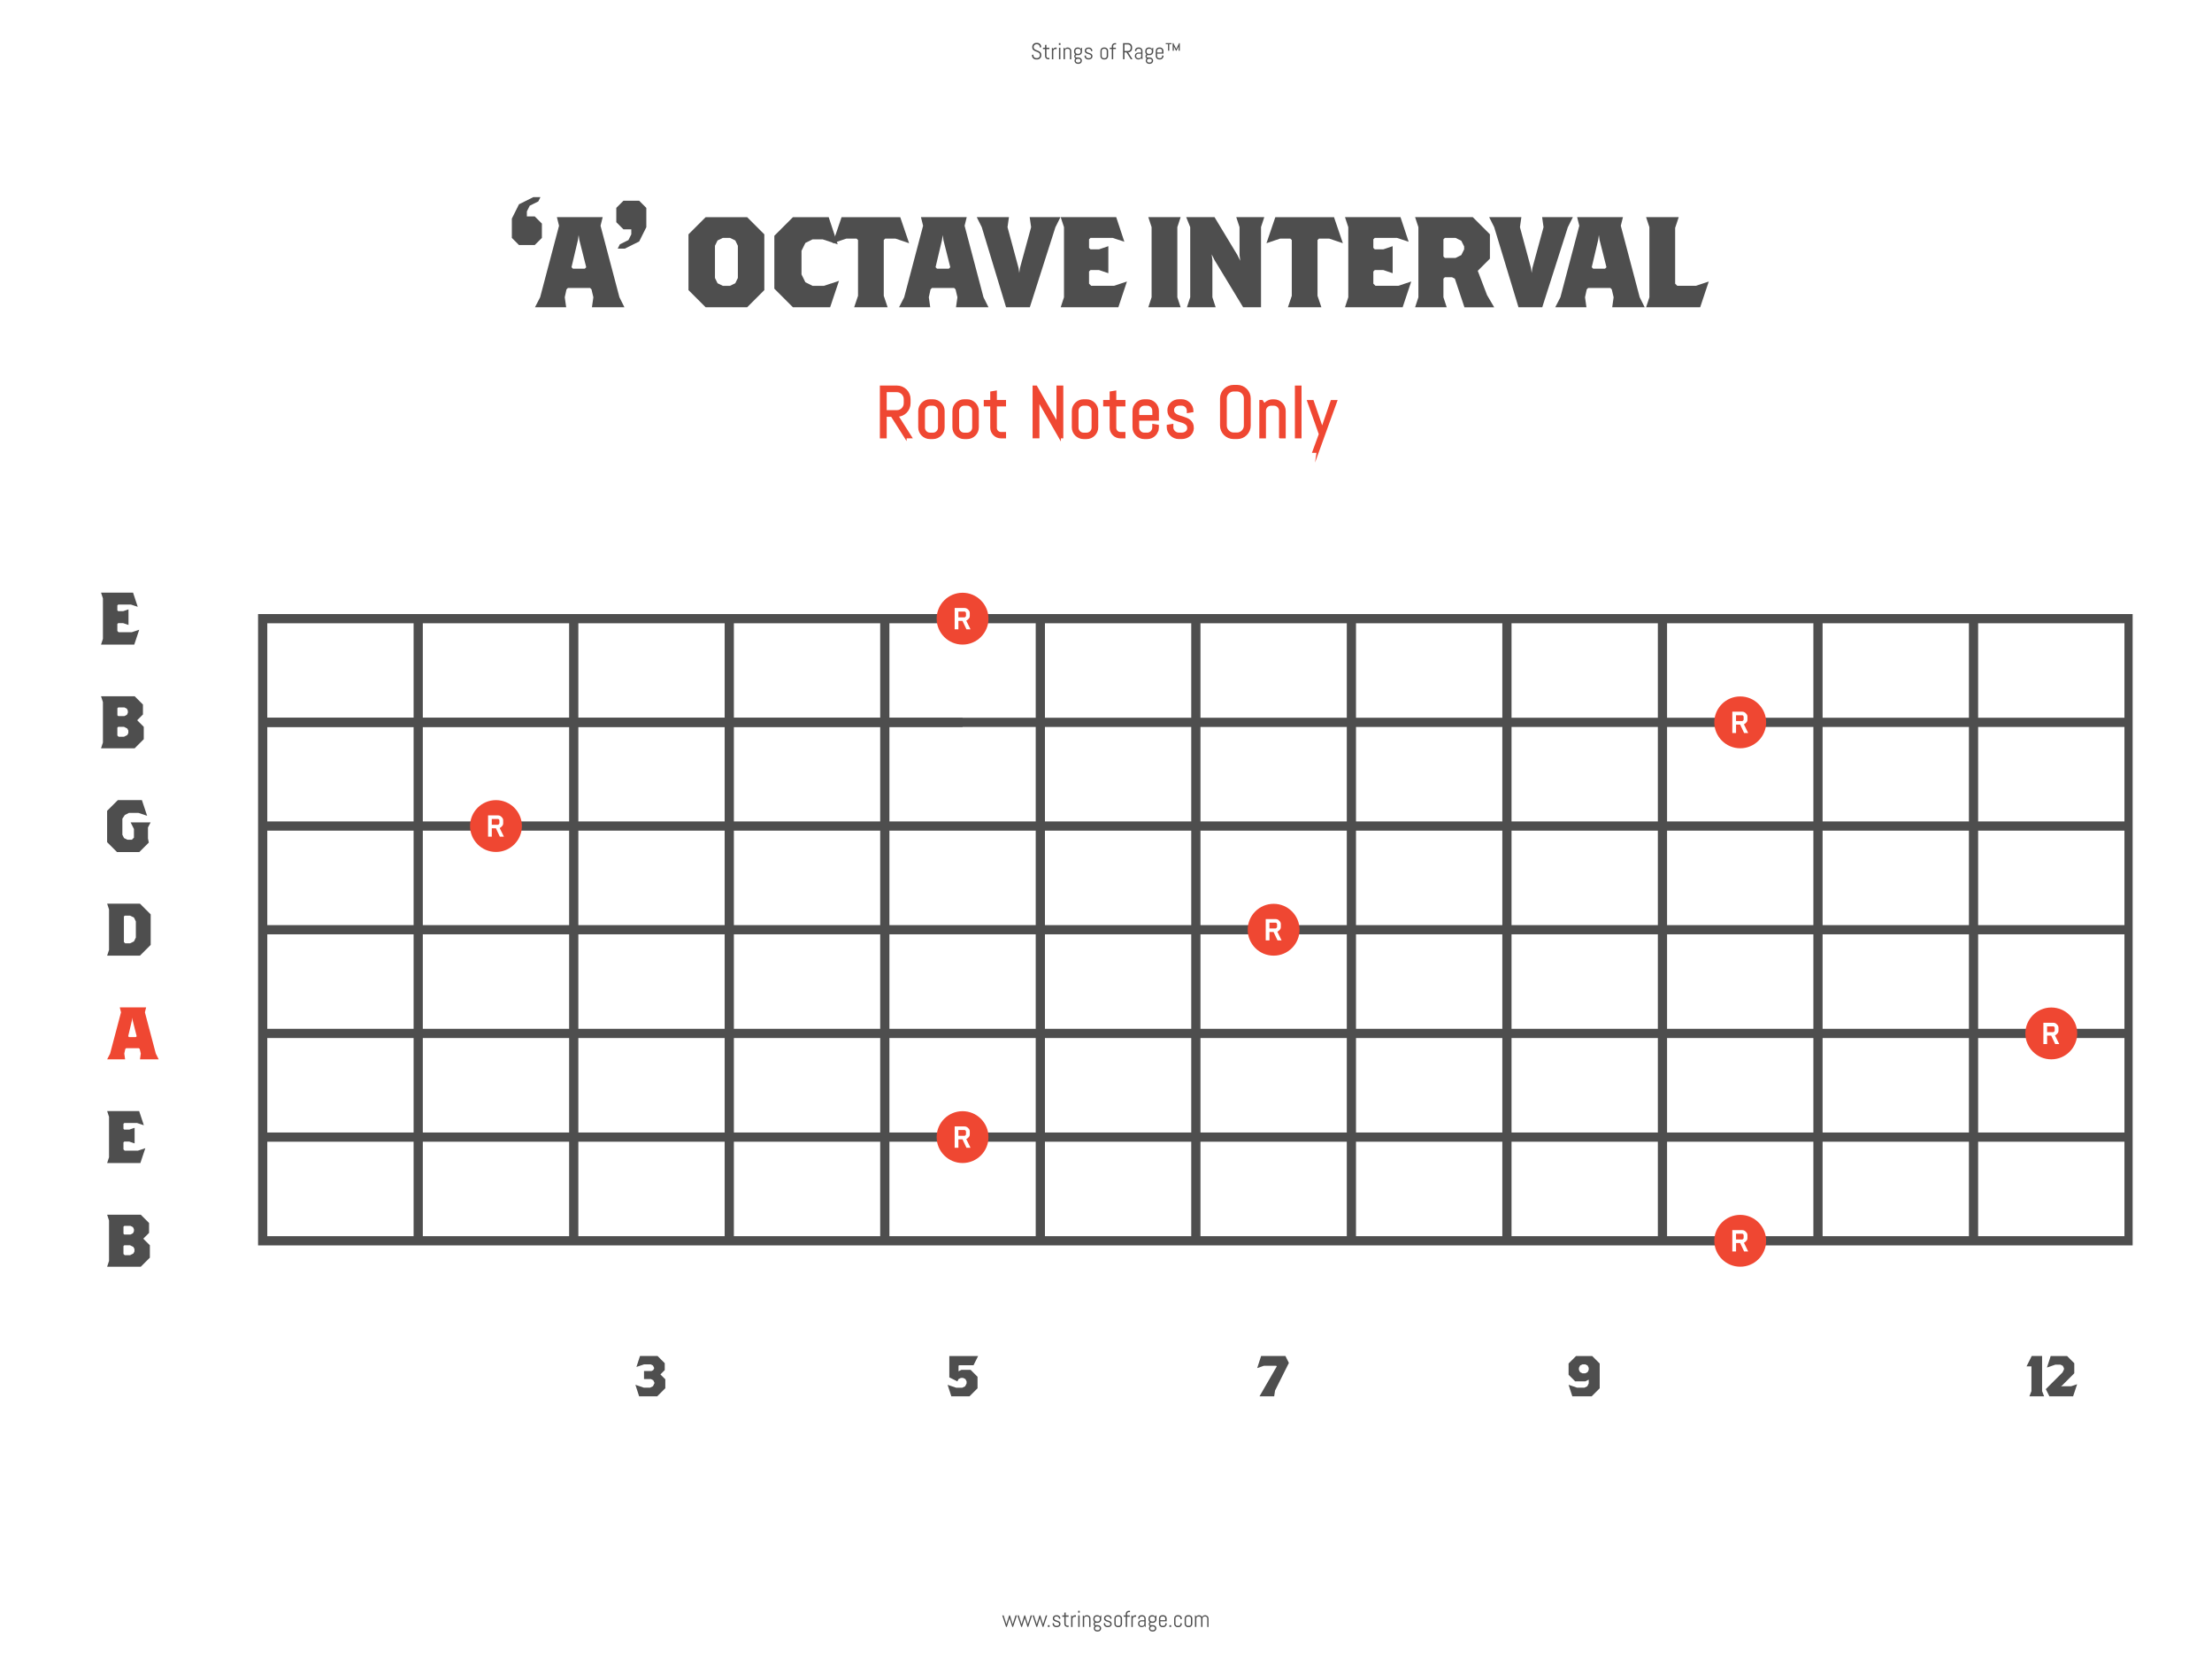 <?xml version="1.0" encoding="UTF-8"?> <svg xmlns="http://www.w3.org/2000/svg" viewBox="0 0 960 720"><rect x="0" y="0" width="960" height="720" fill="#333333" stroke="none"/><defs><style>.h,.i{fill:#ef4732;}.h,.j,.k{stroke-width:0px;}.i{stroke:#ef4732;}.i,.l{stroke-miterlimit:10;}.j{fill:#4e4e4e;}.l{fill:none;stroke:#4e4e4e;stroke-width:4px;}.k{fill:#fff;}</style></defs><g id="a"><rect class="k" width="952.4" height="720"></rect></g><g id="b"><path class="j" d="M451.91,24.09c0,.24-.05.46-.14.67s-.22.39-.39.55-.35.28-.56.37c-.21.09-.44.13-.68.13h-.5c-.24,0-.46-.04-.68-.13-.21-.09-.4-.21-.56-.37s-.29-.34-.39-.55-.14-.43-.14-.67v-.28l.63-.1v.38c0,.16.03.3.1.44.06.13.15.25.26.36.11.1.23.18.37.24s.29.09.45.09h.44c.16,0,.3-.03.45-.09.14-.06.26-.14.37-.24.11-.1.19-.22.26-.36.06-.14.1-.28.1-.44v-.21c0-.24-.05-.44-.14-.6-.09-.16-.22-.29-.38-.41-.16-.11-.33-.21-.53-.29s-.4-.16-.61-.23c-.21-.08-.41-.16-.61-.26s-.37-.21-.53-.35c-.16-.14-.28-.31-.38-.52-.09-.21-.14-.46-.14-.76v-.13c0-.24.04-.46.13-.67s.21-.39.37-.55.34-.28.55-.37c.21-.09.43-.13.67-.13h.45c.24,0,.46.04.67.13.21.09.39.21.55.37s.28.34.37.55.13.43.13.67v.18l-.63.1v-.28c0-.16-.03-.3-.09-.44-.06-.13-.14-.25-.24-.35-.1-.1-.22-.18-.35-.24s-.28-.09-.44-.09h-.39c-.16,0-.3.03-.44.09s-.25.14-.36.24-.18.22-.24.35c-.06.14-.09.28-.09.44v.13c0,.22.05.41.14.57.09.15.22.28.38.39.16.11.33.2.53.28.2.08.4.16.61.24.21.08.41.17.61.27.2.1.37.22.53.37.16.15.28.32.38.53.09.21.14.46.14.76v.21Z"></path><path class="j" d="M454.88,25.71c-.18,0-.35-.03-.52-.1s-.3-.16-.42-.28-.21-.26-.28-.42-.11-.33-.11-.51v-3.11h-.9v-.57h.9v-1.2l.6-.1v1.3h1.27v.57h-1.27v3.14c0,.1.02.19.06.28.04.09.09.16.15.23.07.07.14.12.23.15.09.04.18.06.28.06h.55v.57h-.55Z"></path><path class="j" d="M458,21.28c-.12,0-.23.02-.34.07s-.2.11-.28.19-.14.17-.19.28c-.04.11-.07.22-.07.34v3.56h-.6v-5h.2l.33.51c.14-.19.31-.33.51-.44.21-.11.43-.16.68-.16h.35v.67h-.6Z"></path><path class="j" d="M459.55,19.51v-.8h.7v.8h-.7ZM459.6,25.71v-5h.6v5h-.6Z"></path><path class="j" d="M464.34,25.71v-3.66c0-.12-.02-.23-.07-.34-.05-.11-.11-.2-.19-.28s-.17-.14-.28-.19-.22-.07-.34-.07h-.4c-.12,0-.23.02-.34.07s-.2.11-.28.19-.14.17-.19.28c-.05.11-.07.22-.07.34v3.66h-.6v-5h.2l.33.51c.14-.19.31-.33.52-.44.21-.11.43-.16.68-.16h.15c.2,0,.39.04.57.12.18.08.34.18.47.31.13.13.24.29.32.47s.11.37.11.57v3.63h-.6Z"></path><path class="j" d="M469.42,26.9c-.08.17-.18.31-.32.43-.13.12-.29.21-.47.28-.18.07-.37.1-.57.1h-.25c-.2,0-.39-.03-.57-.1-.18-.07-.34-.16-.47-.28-.13-.12-.24-.27-.32-.43s-.11-.35-.11-.56v-.02c0-.2.04-.37.11-.54.07-.16.17-.3.29-.42-.16-.09-.28-.22-.37-.38-.09-.16-.14-.34-.14-.54,0-.18.04-.34.11-.49.07-.15.18-.27.31-.37-.16-.14-.28-.3-.37-.49-.09-.19-.14-.4-.14-.63v-.38c0-.2.04-.39.12-.57s.18-.33.31-.47c.13-.13.29-.24.47-.31.18-.08.37-.12.57-.12h.25c.24,0,.47.05.68.16.21.11.38.26.51.44l.33-.51h.2v1.75c0,.2-.04.39-.11.57s-.18.33-.32.47c-.13.13-.29.24-.47.32-.18.08-.37.11-.57.11h-.87c-.07,0-.13.01-.2.04-.06.03-.12.06-.16.11s-.08.1-.11.16c-.03.06-.04.13-.04.2s.01.13.04.2c.03.06.06.12.11.16.05.05.1.08.16.11.06.03.13.04.2.04h.82c.2,0,.39.03.57.1.18.07.34.16.47.28.13.12.24.27.32.43s.11.35.11.56v.02c0,.2-.04.39-.11.56ZM468.99,22.05c0-.12-.02-.23-.07-.34-.04-.11-.11-.2-.19-.28s-.17-.14-.28-.19-.22-.07-.34-.07h-.5c-.12,0-.23.02-.34.07s-.2.11-.28.19-.14.17-.19.28c-.05.11-.07.22-.07.34v.44c0,.12.02.23.07.34.04.11.11.2.19.28s.17.14.28.19.22.07.34.07h.5c.12,0,.23-.02.34-.07s.2-.11.28-.19.14-.17.19-.28c.05-.11.07-.22.07-.34v-.44ZM468.96,26.29c0-.12-.02-.23-.07-.33-.05-.1-.11-.18-.19-.24s-.17-.12-.28-.15-.22-.05-.34-.05h-.31c-.12,0-.23.02-.34.05s-.2.09-.28.15-.14.15-.19.24c-.04.1-.07.21-.07.33v.08c0,.12.02.23.07.32.05.09.11.17.19.24.08.07.17.12.28.15s.22.05.34.05h.31c.12,0,.23-.02.34-.05s.2-.09.28-.15c.08-.07.14-.15.19-.24.04-.09.07-.2.07-.32v-.08Z"></path><path class="j" d="M474.12,24.44c0,.2-.04.39-.12.55-.08.17-.19.31-.33.43-.14.12-.3.21-.49.28-.18.07-.38.1-.58.1h-.4c-.2,0-.39-.04-.58-.12-.18-.08-.34-.18-.48-.31s-.25-.29-.33-.47-.12-.37-.12-.57v-.2l.6-.1v.33c0,.12.03.23.08.34.05.11.12.2.2.28.08.08.18.14.29.19.11.05.23.07.35.07h.4c.12,0,.24-.02.35-.05.11-.04.21-.09.3-.15.09-.07.16-.15.21-.24s.08-.2.08-.32c0-.18-.04-.33-.12-.44s-.18-.21-.31-.29c-.13-.08-.27-.14-.44-.19-.17-.05-.33-.1-.5-.15-.17-.05-.34-.11-.51-.17s-.31-.15-.44-.26c-.13-.11-.23-.24-.31-.4s-.12-.36-.12-.6c0-.2.04-.39.12-.55.08-.17.18-.31.32-.43.13-.12.29-.21.47-.28.18-.07.37-.1.57-.1h.35c.2,0,.39.04.57.12.18.08.34.18.47.31.13.13.24.29.32.47s.11.37.11.57v.02l-.6.1v-.15c0-.12-.02-.23-.07-.34-.05-.11-.11-.2-.19-.28s-.17-.14-.28-.19-.22-.07-.34-.07h-.35c-.12,0-.23.02-.34.05s-.2.09-.28.15c-.08.07-.14.15-.19.24-.05.09-.07.2-.07.32,0,.17.04.31.12.42.08.11.18.2.31.28s.27.14.44.19c.17.05.33.1.5.16.17.05.34.11.5.18s.31.16.44.26.23.24.31.4c.08.16.12.36.12.6Z"></path><path class="j" d="M480.8,24.91c-.08.18-.18.33-.31.47-.13.13-.29.24-.47.31-.18.08-.37.12-.57.12h-.4c-.2,0-.39-.04-.57-.12-.18-.08-.34-.18-.47-.31-.13-.13-.24-.29-.32-.47s-.11-.37-.11-.57v-2.26c0-.2.04-.39.11-.57s.18-.33.32-.47c.13-.13.29-.24.47-.31.18-.08.37-.12.57-.12h.4c.2,0,.39.04.57.12.18.08.33.18.47.31.13.13.24.29.31.47s.12.37.12.57v2.26c0,.2-.04.39-.12.57ZM480.31,22.05c0-.12-.02-.23-.07-.34-.04-.11-.11-.2-.19-.28s-.17-.14-.28-.19-.22-.07-.34-.07h-.4c-.12,0-.23.02-.34.07s-.2.11-.28.19-.14.17-.19.28c-.04.11-.07.22-.07.34v2.32c0,.12.02.23.07.34.05.11.11.2.19.28s.17.14.28.19.22.07.34.07h.4c.12,0,.23-.02.34-.07s.2-.11.28-.19.14-.17.19-.28c.05-.11.07-.22.07-.34v-2.32Z"></path><path class="j" d="M483.84,19.28c-.1,0-.2.02-.28.06-.09.04-.16.09-.23.15-.07.07-.12.14-.15.23s-.06.18-.06.28v.71h1.17v.57h-1.17v4.43h-.6v-4.43h-.9v-.57h.9v-.68c0-.18.03-.35.1-.51.07-.16.16-.3.28-.42.12-.12.26-.21.42-.28.16-.07.33-.1.51-.1h.55v.57h-.55Z"></path><path class="j" d="M490.78,25.71l-1.9-2.99h-.86v2.99h-.63v-7h2.22c.24,0,.46.04.67.13.21.09.39.21.55.37s.28.34.37.55c.09.21.13.43.13.67v.57c0,.24-.04.46-.13.67-.09.21-.21.39-.37.55s-.34.28-.55.37c-.21.09-.43.13-.67.13l1.9,2.99h-.73ZM490.7,20.43c0-.16-.03-.3-.09-.44-.06-.14-.14-.25-.24-.36-.1-.1-.22-.18-.35-.24s-.28-.09-.44-.09h-1.56v2.81h1.56c.16,0,.3-.03.44-.09s.25-.14.35-.24c.1-.1.18-.22.24-.36.06-.13.09-.28.09-.44v-.57Z"></path><path class="j" d="M495.65,25.71l-.33-.5c-.14.18-.31.32-.51.43-.21.11-.43.16-.67.16h-.15c-.2,0-.39-.04-.57-.12-.18-.08-.34-.18-.47-.31-.13-.13-.24-.29-.32-.47s-.11-.37-.11-.57v-.05c0-.2.04-.39.11-.57s.18-.33.32-.47c.13-.13.29-.24.47-.31.18-.08.37-.12.57-.12h1.27v-.77c0-.12-.02-.23-.07-.34-.04-.11-.11-.2-.19-.28s-.17-.14-.28-.19-.22-.07-.34-.07h-.35c-.12,0-.23.02-.34.07s-.2.11-.28.19-.14.17-.19.28c-.04.11-.07.22-.07.34v.18l-.6-.1v-.05c0-.2.04-.39.11-.57s.18-.33.32-.47c.13-.13.29-.24.47-.31.18-.08.37-.12.57-.12h.35c.2,0,.39.04.57.12.18.08.33.18.47.31.13.13.24.29.31.47s.12.37.12.57v3.63h-.2ZM495.25,23.29h-1.27c-.12,0-.23.02-.34.07s-.2.11-.28.19c-.08.08-.14.17-.19.28-.04.11-.07.22-.07.34v.21c0,.12.02.23.07.34.05.11.11.2.19.28s.17.14.28.19.22.07.34.07h.4c.12,0,.23-.02.34-.07s.2-.11.28-.19.14-.17.19-.28c.05-.11.07-.22.07-.34v-1.08Z"></path><path class="j" d="M500.32,26.9c-.08.17-.18.31-.31.43-.13.12-.29.21-.47.28-.18.07-.37.1-.57.1h-.25c-.2,0-.39-.03-.57-.1-.18-.07-.33-.16-.47-.28-.13-.12-.24-.27-.31-.43s-.12-.35-.12-.56v-.02c0-.2.04-.37.11-.54.07-.16.17-.3.29-.42-.16-.09-.28-.22-.37-.38-.09-.16-.14-.34-.14-.54,0-.18.04-.34.11-.49.08-.15.18-.27.31-.37-.16-.14-.28-.3-.37-.49-.09-.19-.14-.4-.14-.63v-.38c0-.2.04-.39.11-.57s.18-.33.32-.47c.13-.13.29-.24.47-.31.18-.08.37-.12.57-.12h.25c.24,0,.47.05.68.16.21.11.38.26.52.44l.33-.51h.2v1.75c0,.2-.04.39-.12.57s-.18.33-.31.47c-.13.13-.29.24-.47.32-.18.08-.37.11-.57.11h-.87c-.07,0-.13.01-.2.04-.06.03-.12.06-.16.11s-.08.1-.11.16c-.03.06-.04.13-.04.2s.01.13.04.2c.03.06.06.12.11.16.05.05.1.08.16.11.06.03.13.04.2.04h.82c.2,0,.39.03.57.1.18.07.33.16.47.28.13.12.24.27.31.43s.12.35.12.56v.02c0,.2-.04.39-.12.56ZM499.89,22.05c0-.12-.02-.23-.07-.34-.05-.11-.11-.2-.19-.28s-.17-.14-.28-.19-.22-.07-.34-.07h-.5c-.12,0-.23.02-.34.07s-.2.11-.28.19-.14.17-.19.28c-.04.11-.07.22-.07.34v.44c0,.12.02.23.07.34.05.11.11.2.19.28s.17.14.28.19.22.07.34.07h.5c.12,0,.23-.02.34-.07s.2-.11.28-.19.14-.17.19-.28c.04-.11.07-.22.07-.34v-.44ZM499.87,26.29c0-.12-.02-.23-.07-.33-.04-.1-.11-.18-.19-.24s-.17-.12-.28-.15-.22-.05-.34-.05h-.31c-.12,0-.23.02-.34.05s-.2.09-.28.15-.14.15-.19.24c-.05.1-.07.21-.07.33v.08c0,.12.02.23.07.32.04.09.11.17.19.24.08.07.17.12.28.15s.22.05.34.05h.31c.12,0,.23-.02.34-.05s.2-.09.28-.15c.08-.07.14-.15.19-.24.05-.09.07-.2.07-.32v-.08Z"></path><path class="j" d="M504.81,24.91c-.08.18-.18.33-.31.47-.13.13-.29.24-.47.31-.18.08-.37.12-.57.12h-.4c-.2,0-.39-.04-.57-.12-.18-.08-.34-.18-.47-.31-.13-.13-.24-.29-.32-.47s-.11-.37-.11-.57v-2.26c0-.2.04-.39.11-.57s.18-.33.32-.47c.13-.13.29-.24.47-.31.18-.08.37-.12.57-.12h.4c.2,0,.39.04.57.12.18.08.33.18.47.31.13.13.24.29.31.47s.12.37.12.57v1.18h-2.74v1.11c0,.12.02.23.07.34.05.11.11.2.19.28s.17.14.28.19.22.07.34.07h.4c.12,0,.23-.02.34-.07s.2-.11.28-.19.14-.17.19-.28c.05-.11.07-.22.07-.34v-.33l.6.1v.2c0,.2-.04.39-.12.57ZM504.33,22.05c0-.12-.02-.23-.07-.34-.04-.11-.11-.2-.19-.28s-.17-.14-.28-.19-.22-.07-.34-.07h-.4c-.12,0-.23.02-.34.07s-.2.11-.28.19-.14.17-.19.28c-.04.11-.07.22-.07.34v.74h2.14v-.74Z"></path><path class="j" d="M507.45,19.17v2.84h-.52v-2.84h-1v-.46h2.52v.46h-1ZM511.52,22.01v-1.85l-.9,1.85h-.27l-.9-1.84v1.84h-.52v-3.3h.31l1.24,2.53,1.25-2.53h.3v3.3h-.51Z"></path><path class="j" d="M439.67,706.08h-.33l-1.17-3.77-.02-.26-.02.26-1.17,3.77h-.33l-1.67-5h.61l1.19,3.78.02.26.02-.26,1.17-3.78h.36l1.17,3.78.02.26.02-.26,1.19-3.78h.61l-1.67,5Z"></path><path class="j" d="M446.25,706.08h-.33l-1.17-3.77-.02-.26-.02.26-1.17,3.77h-.33l-1.67-5h.61l1.19,3.78.02.26.02-.26,1.17-3.78h.36l1.17,3.78.02.26.02-.26,1.19-3.78h.61l-1.67,5Z"></path><path class="j" d="M452.83,706.08h-.33l-1.17-3.77-.02-.26-.02.26-1.17,3.77h-.33l-1.67-5h.61l1.19,3.78.02.26.02-.26,1.17-3.78h.36l1.17,3.78.02.26.02-.26,1.19-3.78h.61l-1.67,5Z"></path><path class="j" d="M454.76,706.08v-.75h.75v.75h-.75Z"></path><path class="j" d="M460.25,704.81c0,.2-.04.39-.12.55-.08.17-.19.31-.33.43-.14.12-.3.21-.49.28-.18.07-.38.1-.58.1h-.4c-.2,0-.39-.04-.58-.12-.18-.08-.35-.18-.48-.31s-.25-.29-.33-.47-.12-.37-.12-.57v-.2l.6-.1v.33c0,.12.03.23.08.34.05.11.12.2.2.28.08.08.18.14.29.19.11.05.23.07.35.07h.4c.12,0,.24-.02.35-.05.11-.04.21-.09.29-.15.09-.07.15-.15.21-.24s.08-.2.08-.32c0-.18-.04-.33-.12-.44s-.18-.21-.31-.29c-.13-.08-.28-.14-.44-.19-.16-.05-.33-.1-.51-.15-.17-.05-.34-.11-.5-.17s-.31-.15-.44-.26c-.13-.11-.23-.24-.31-.4s-.12-.36-.12-.6c0-.2.04-.39.12-.55.08-.17.18-.31.32-.43.13-.12.29-.21.47-.28.18-.07.37-.1.57-.1h.35c.2,0,.39.04.57.12.18.08.33.18.47.31.13.13.24.29.31.47s.12.37.12.57v.02l-.6.1v-.15c0-.12-.02-.23-.07-.34-.04-.11-.11-.2-.19-.28s-.17-.14-.28-.19-.22-.07-.34-.07h-.35c-.12,0-.23.02-.34.05s-.2.09-.28.15c-.08.07-.14.15-.19.24-.04.09-.07.2-.07.32,0,.17.04.31.12.42.08.11.18.2.31.28s.28.14.44.19c.16.05.33.1.5.16.17.05.34.11.5.18s.31.16.44.26.23.24.31.4c.08.16.12.36.12.6Z"></path><path class="j" d="M463.22,706.08c-.18,0-.35-.03-.51-.1s-.3-.16-.42-.28-.21-.26-.28-.42-.1-.33-.1-.51v-3.11h-.9v-.57h.9v-1.2l.6-.1v1.3h1.27v.57h-1.27v3.14c0,.1.02.19.06.28.04.09.09.16.15.23.06.07.14.12.23.15.09.04.18.06.28.06h.55v.57h-.55Z"></path><path class="j" d="M466.35,701.65c-.12,0-.23.02-.34.07s-.2.11-.28.19-.14.17-.19.28c-.05.11-.07.22-.07.34v3.56h-.6v-5h.2l.33.51c.14-.19.31-.33.52-.44.21-.11.43-.16.68-.16h.35v.67h-.6Z"></path><path class="j" d="M467.9,699.88v-.8h.7v.8h-.7ZM467.95,706.08v-5h.6v5h-.6Z"></path><path class="j" d="M472.69,706.08v-3.66c0-.12-.02-.23-.07-.34-.04-.11-.11-.2-.19-.28s-.17-.14-.28-.19-.22-.07-.34-.07h-.4c-.12,0-.23.02-.34.07s-.2.11-.28.19-.14.17-.19.28c-.04.11-.07.22-.07.34v3.66h-.6v-5h.2l.33.51c.14-.19.31-.33.51-.44.21-.11.43-.16.68-.16h.15c.2,0,.39.04.57.12.18.08.33.18.47.31.13.13.24.29.31.47s.12.37.12.57v3.63h-.6Z"></path><path class="j" d="M477.76,707.27c-.08.17-.18.31-.31.43-.13.12-.29.21-.47.28-.18.07-.37.1-.57.1h-.25c-.2,0-.39-.03-.57-.1-.18-.07-.33-.16-.47-.28-.13-.12-.24-.27-.31-.43s-.12-.35-.12-.56v-.02c0-.2.04-.37.11-.54.07-.16.17-.3.29-.42-.16-.09-.28-.22-.37-.38-.09-.16-.14-.34-.14-.54,0-.18.04-.34.11-.49.08-.15.18-.27.31-.37-.16-.14-.28-.3-.37-.49-.09-.19-.14-.4-.14-.63v-.38c0-.2.04-.39.11-.57s.18-.33.32-.47c.13-.13.29-.24.47-.31.18-.08.37-.12.57-.12h.25c.24,0,.47.05.68.16.21.11.38.26.52.44l.33-.51h.2v1.75c0,.2-.04.39-.12.57s-.18.33-.31.47c-.13.13-.29.24-.47.32-.18.08-.37.11-.57.11h-.87c-.07,0-.13.01-.2.04-.06.03-.12.06-.16.11s-.08.1-.11.16c-.03.06-.04.13-.04.2s.01.13.04.2c.03.06.06.12.11.16.05.05.1.08.16.11.06.03.13.04.2.04h.82c.2,0,.39.03.57.1.18.07.33.16.47.28.13.12.24.27.31.43s.12.35.12.56v.02c0,.2-.04.39-.12.56ZM477.33,702.42c0-.12-.02-.23-.07-.34-.05-.11-.11-.2-.19-.28s-.17-.14-.28-.19-.22-.07-.34-.07h-.5c-.12,0-.23.02-.34.07s-.2.11-.28.19-.14.17-.19.28c-.04.11-.07.22-.07.34v.44c0,.12.02.23.07.34.05.11.11.2.19.28s.17.14.28.19.22.07.34.07h.5c.12,0,.23-.02.34-.07s.2-.11.28-.19.14-.17.19-.28c.04-.11.07-.22.07-.34v-.44ZM477.31,706.66c0-.12-.02-.23-.07-.33-.04-.1-.11-.18-.19-.24s-.17-.12-.28-.15-.22-.05-.34-.05h-.31c-.12,0-.23.02-.34.05s-.2.09-.28.15-.14.15-.19.24c-.05.1-.07.21-.07.33v.08c0,.12.02.23.07.32.04.09.11.17.19.24.08.07.17.12.28.15s.22.05.34.05h.31c.12,0,.23-.02.34-.05s.2-.09.28-.15c.08-.07.14-.15.19-.24.05-.09.07-.2.07-.32v-.08Z"></path><path class="j" d="M482.47,704.81c0,.2-.04.39-.12.55-.08.17-.19.31-.33.43-.14.12-.3.21-.49.28-.18.07-.38.1-.58.1h-.4c-.2,0-.39-.04-.58-.12-.18-.08-.35-.18-.48-.31s-.25-.29-.33-.47-.12-.37-.12-.57v-.2l.6-.1v.33c0,.12.03.23.08.34.05.11.12.2.2.28.08.08.18.14.29.19.11.05.23.07.35.07h.4c.12,0,.24-.02.35-.05.11-.04.21-.09.29-.15.09-.07.15-.15.21-.24s.08-.2.08-.32c0-.18-.04-.33-.12-.44s-.18-.21-.31-.29c-.13-.08-.28-.14-.44-.19-.16-.05-.33-.1-.51-.15-.17-.05-.34-.11-.5-.17s-.31-.15-.44-.26c-.13-.11-.23-.24-.31-.4s-.12-.36-.12-.6c0-.2.04-.39.12-.55.08-.17.18-.31.32-.43.13-.12.29-.21.47-.28.18-.07.37-.1.57-.1h.35c.2,0,.39.04.57.12.18.08.33.18.47.31.13.13.24.29.31.47s.12.37.12.57v.02l-.6.1v-.15c0-.12-.02-.23-.07-.34-.04-.11-.11-.2-.19-.28s-.17-.14-.28-.19-.22-.07-.34-.07h-.35c-.12,0-.23.02-.34.05s-.2.09-.28.15c-.08.07-.14.15-.19.24-.04.09-.07.2-.07.32,0,.17.04.31.12.42.08.11.18.2.31.28s.28.14.44.19c.16.05.33.1.5.16.17.05.34.11.5.18s.31.16.44.26.23.24.31.4c.08.16.12.36.12.6Z"></path><path class="j" d="M486.85,705.28c-.08.18-.18.33-.31.47-.13.13-.29.24-.47.31-.18.08-.37.12-.57.12h-.4c-.2,0-.39-.04-.57-.12-.18-.08-.34-.18-.47-.31-.13-.13-.24-.29-.32-.47s-.11-.37-.11-.57v-2.26c0-.2.04-.39.11-.57s.18-.33.32-.47c.13-.13.29-.24.47-.31.18-.08.37-.12.57-.12h.4c.2,0,.39.04.57.12.18.08.33.18.47.31.13.13.24.29.31.47s.12.37.12.57v2.26c0,.2-.04.39-.12.57ZM486.36,702.42c0-.12-.02-.23-.07-.34-.04-.11-.11-.2-.19-.28s-.17-.14-.28-.19-.22-.07-.34-.07h-.4c-.12,0-.23.02-.34.07s-.2.11-.28.19-.14.17-.19.28c-.04.11-.07.22-.07.34v2.32c0,.12.02.23.07.34.05.11.11.2.19.28s.17.14.28.19.22.07.34.07h.4c.12,0,.23-.02.34-.07s.2-.11.28-.19.14-.17.19-.28c.05-.11.07-.22.07-.34v-2.32Z"></path><path class="j" d="M489.88,699.65c-.1,0-.2.02-.28.06-.09.04-.16.09-.23.15-.07.07-.12.14-.15.23s-.06.18-.06.28v.71h1.17v.57h-1.17v4.43h-.6v-4.43h-.9v-.57h.9v-.68c0-.18.03-.35.1-.51.07-.16.16-.3.28-.42.12-.12.26-.21.42-.28.16-.07.33-.1.51-.1h.55v.57h-.55Z"></path><path class="j" d="M492.5,701.65c-.12,0-.23.02-.34.07s-.2.11-.28.19-.14.17-.19.28c-.04.11-.07.22-.07.34v3.56h-.6v-5h.2l.33.51c.14-.19.31-.33.51-.44.21-.11.43-.16.68-.16h.35v.67h-.6Z"></path><path class="j" d="M497.04,706.08l-.33-.5c-.14.18-.31.32-.51.43-.21.11-.43.16-.67.16h-.15c-.2,0-.39-.04-.57-.12-.18-.08-.34-.18-.47-.31-.13-.13-.24-.29-.32-.47s-.11-.37-.11-.57v-.05c0-.2.04-.39.11-.57s.18-.33.32-.47c.13-.13.29-.24.47-.31.18-.08.37-.12.57-.12h1.27v-.77c0-.12-.02-.23-.07-.34-.04-.11-.11-.2-.19-.28s-.17-.14-.28-.19-.22-.07-.34-.07h-.35c-.12,0-.23.02-.34.07s-.2.11-.28.19-.14.17-.19.28c-.04.11-.07.22-.07.34v.18l-.6-.1v-.05c0-.2.04-.39.11-.57s.18-.33.32-.47c.13-.13.29-.24.47-.31.18-.08.37-.12.57-.12h.35c.2,0,.39.04.57.12.18.08.33.18.47.31.13.13.24.29.31.47s.12.37.12.57v3.63h-.2ZM496.64,703.66h-1.27c-.12,0-.23.02-.34.07s-.2.11-.28.19c-.08.08-.14.17-.19.28-.04.11-.07.22-.07.34v.21c0,.12.02.23.07.34.05.11.11.2.19.28s.17.14.28.19.22.07.34.07h.4c.12,0,.23-.02.34-.07s.2-.11.28-.19.14-.17.19-.28c.05-.11.07-.22.07-.34v-1.08Z"></path><path class="j" d="M501.72,707.27c-.08.17-.18.31-.31.43-.13.12-.29.21-.47.28-.18.07-.37.1-.57.1h-.25c-.2,0-.39-.03-.57-.1-.18-.07-.33-.16-.47-.28-.13-.12-.24-.27-.31-.43s-.12-.35-.12-.56v-.02c0-.2.04-.37.11-.54.07-.16.17-.3.29-.42-.16-.09-.28-.22-.37-.38-.09-.16-.14-.34-.14-.54,0-.18.04-.34.11-.49.08-.15.18-.27.31-.37-.16-.14-.28-.3-.37-.49-.09-.19-.14-.4-.14-.63v-.38c0-.2.04-.39.11-.57s.18-.33.32-.47c.13-.13.29-.24.47-.31.18-.08.37-.12.57-.12h.25c.24,0,.47.05.68.16.21.11.38.26.52.44l.33-.51h.2v1.75c0,.2-.04.39-.12.57s-.18.33-.31.47c-.13.13-.29.24-.47.32-.18.08-.37.11-.57.11h-.87c-.07,0-.13.01-.2.04-.06.03-.12.06-.16.11s-.08.1-.11.16c-.03.06-.04.13-.04.2s.01.13.04.2c.03.06.06.12.11.16.05.05.1.08.16.11.06.03.13.04.2.04h.82c.2,0,.39.03.57.1.18.07.33.16.47.28.13.12.24.27.31.43s.12.35.12.56v.02c0,.2-.04.39-.12.56ZM501.29,702.42c0-.12-.02-.23-.07-.34-.05-.11-.11-.2-.19-.28s-.17-.14-.28-.19-.22-.07-.34-.07h-.5c-.12,0-.23.02-.34.07s-.2.11-.28.19-.14.17-.19.28c-.04.11-.07.22-.07.34v.44c0,.12.02.23.07.34.05.11.11.2.19.28s.17.14.28.19.22.07.34.07h.5c.12,0,.23-.02.34-.07s.2-.11.28-.19.14-.17.19-.28c.04-.11.07-.22.07-.34v-.44ZM501.26,706.66c0-.12-.02-.23-.07-.33-.04-.1-.11-.18-.19-.24s-.17-.12-.28-.15-.22-.05-.34-.05h-.31c-.12,0-.23.02-.34.05s-.2.09-.28.15-.14.15-.19.24c-.05.1-.07.21-.07.33v.08c0,.12.02.23.07.32.04.09.11.17.19.24.08.07.17.12.28.15s.22.05.34.05h.31c.12,0,.23-.02.34-.05s.2-.09.28-.15c.08-.07.14-.15.19-.24.05-.09.07-.2.07-.32v-.08Z"></path><path class="j" d="M506.21,705.28c-.08.18-.18.33-.31.47-.13.13-.29.24-.47.31-.18.08-.37.12-.57.12h-.4c-.2,0-.39-.04-.57-.12-.18-.08-.34-.18-.47-.31-.13-.13-.24-.29-.32-.47s-.11-.37-.11-.57v-2.26c0-.2.04-.39.11-.57s.18-.33.32-.47c.13-.13.29-.24.47-.31.18-.08.37-.12.57-.12h.4c.2,0,.39.04.57.12.18.08.33.18.47.31.13.13.24.29.31.47s.12.37.12.57v1.18h-2.74v1.11c0,.12.02.23.07.34.05.11.11.2.19.28s.17.14.28.19.22.07.34.07h.4c.12,0,.23-.02.34-.07s.2-.11.28-.19.14-.17.19-.28c.05-.11.07-.22.07-.34v-.33l.6.1v.2c0,.2-.04.39-.12.57ZM505.72,702.42c0-.12-.02-.23-.07-.34-.04-.11-.11-.2-.19-.28s-.17-.14-.28-.19-.22-.07-.34-.07h-.4c-.12,0-.23.02-.34.07s-.2.11-.28.19-.14.17-.19.28c-.04.11-.07.22-.07.34v.74h2.14v-.74Z"></path><path class="j" d="M507.53,706.08v-.75h.75v.75h-.75Z"></path><path class="j" d="M512.8,705.28c-.08.18-.18.33-.31.47-.13.13-.29.24-.47.31-.18.08-.37.12-.57.12h-.4c-.2,0-.39-.04-.57-.12-.18-.08-.34-.18-.47-.31-.13-.13-.24-.29-.32-.47s-.11-.37-.11-.57v-2.26c0-.2.04-.39.11-.57s.18-.33.32-.47c.13-.13.29-.24.47-.31.18-.08.37-.12.57-.12h.4c.2,0,.39.04.57.12.18.08.33.18.47.31.13.13.24.29.31.47s.12.37.12.57v.2l-.6.1v-.33c0-.12-.02-.23-.07-.34-.04-.11-.11-.2-.19-.28s-.17-.14-.28-.19-.22-.07-.34-.07h-.4c-.12,0-.23.02-.34.07s-.2.11-.28.19-.14.17-.19.28c-.04.11-.07.22-.07.34v2.32c0,.12.02.23.07.34.05.11.11.2.19.28s.17.14.28.19.22.07.34.07h.4c.12,0,.23-.02.34-.07s.2-.11.28-.19.14-.17.19-.28c.05-.11.07-.22.07-.34v-.33l.6.1v.2c0,.2-.04.39-.12.57Z"></path><path class="j" d="M517.34,705.28c-.08.18-.18.33-.31.47-.13.13-.29.24-.47.31-.18.08-.37.12-.57.12h-.4c-.2,0-.39-.04-.57-.12-.18-.08-.34-.18-.47-.31-.13-.13-.24-.29-.32-.47s-.11-.37-.11-.57v-2.26c0-.2.04-.39.11-.57s.18-.33.32-.47c.13-.13.29-.24.47-.31.18-.08.37-.12.57-.12h.4c.2,0,.39.04.57.12.18.08.33.18.47.31.13.13.24.29.31.47s.12.37.12.57v2.26c0,.2-.04.39-.12.57ZM516.86,702.42c0-.12-.02-.23-.07-.34-.04-.11-.11-.2-.19-.28s-.17-.14-.28-.19-.22-.07-.34-.07h-.4c-.12,0-.23.02-.34.07s-.2.11-.28.19-.14.17-.19.28c-.04.11-.07.22-.07.34v2.32c0,.12.02.23.07.34.05.11.11.2.19.28s.17.14.28.19.22.07.34.07h.4c.12,0,.23-.02.34-.07s.2-.11.28-.19.14-.17.19-.28c.05-.11.07-.22.07-.34v-2.32Z"></path><path class="j" d="M523.94,706.08v-3.66c0-.12-.02-.23-.07-.34-.04-.11-.11-.2-.19-.28s-.17-.14-.28-.19-.22-.07-.34-.07h-.3c-.12,0-.23.02-.34.07s-.2.11-.28.19-.14.17-.19.28c-.04.11-.07.22-.07.34v3.66h-.6v-3.66c0-.12-.02-.23-.07-.34-.04-.11-.11-.2-.19-.28s-.17-.14-.28-.19-.22-.07-.34-.07h-.3c-.12,0-.23.02-.34.07s-.2.11-.28.19-.14.17-.19.28c-.04.11-.07.22-.07.34v3.66h-.6v-5h.2l.33.51c.14-.19.31-.33.51-.44.21-.11.43-.16.68-.16h.05c.28,0,.54.07.77.21.23.14.4.33.53.56.06-.11.14-.22.23-.31.09-.09.19-.17.3-.24.11-.07.23-.12.36-.16.13-.04.26-.06.4-.06h.05c.2,0,.39.04.57.12.18.08.33.18.47.31.13.13.24.29.31.47s.12.37.12.57v3.63h-.6Z"></path><rect class="l" x="114" y="268.5" width="810" height="270"></rect><line class="l" x1="114" y1="313.5" x2="417.75" y2="313.5"></line><line class="l" x1="181.5" y1="538.5" x2="181.5" y2="268.5"></line><line class="l" x1="249" y1="538.5" x2="249" y2="268.5"></line><line class="l" x1="316.5" y1="538.5" x2="316.5" y2="268.5"></line><line class="l" x1="384" y1="538.5" x2="384" y2="268.5"></line><line class="l" x1="451.5" y1="538.5" x2="451.5" y2="268.5"></line><line class="l" x1="519" y1="538.5" x2="519" y2="268.5"></line><line class="l" x1="586.5" y1="538.5" x2="586.5" y2="268.5"></line><line class="l" x1="654" y1="538.5" x2="654" y2="268.5"></line><line class="l" x1="721.5" y1="538.5" x2="721.5" y2="268.5"></line><line class="l" x1="789" y1="538.5" x2="789" y2="268.5"></line><line class="l" x1="856.5" y1="538.5" x2="856.5" y2="268.5"></line><line class="l" x1="114" y1="313.5" x2="924" y2="313.5"></line><line class="l" x1="114" y1="358.5" x2="924" y2="358.5"></line><line class="l" x1="114" y1="403.5" x2="924" y2="403.5"></line><line class="l" x1="114" y1="448.5" x2="924" y2="448.5"></line><line class="l" x1="114" y1="493.5" x2="924" y2="493.5"></line></g><g id="c"><g id="d"><circle class="h" cx="80.25" cy="448.5" r="11.25"></circle><path class="k" d="M83.09,448.31c-.14.2-.62.67-.83.82-.12.09-.26.17-.4.22l1.84,3.77h-1.76l-1.72-3.65h-1.78v3.65h-1.62v-9.25h4.35c.37,0,.79.12,1.1.34.22.15.7.65.83.85.19.28.28.62.28.94v1.36c0,.34-.09.67-.28.94ZM81.74,446.03s0-.08-.02-.11c-.09-.17-.34-.48-.49-.49h-2.8v2.51h2.72c.14,0,.45-.29.57-.51,0,0,.02-.03.02-.06v-1.33Z"></path><circle class="h" cx="417.75" cy="493.5" r="11.25"></circle><path class="k" d="M420.59,493.31c-.14.2-.62.67-.83.82-.12.09-.26.17-.4.22l1.84,3.77h-1.76l-1.72-3.65h-1.78v3.65h-1.62v-9.25h4.35c.37,0,.79.12,1.1.34.22.15.7.65.83.85.19.28.28.62.28.94v1.36c0,.34-.09.67-.28.94ZM419.24,491.03s0-.08-.02-.11c-.09-.17-.34-.48-.49-.49h-2.8v2.51h2.72c.14,0,.45-.29.57-.51,0,0,.02-.03.02-.06v-1.33Z"></path><circle class="h" cx="755.25" cy="538.5" r="11.25"></circle><path class="k" d="M758.09,538.31c-.14.2-.62.67-.83.82-.12.09-.26.17-.4.22l1.84,3.77h-1.76l-1.72-3.65h-1.78v3.65h-1.62v-9.25h4.35c.37,0,.79.12,1.1.34.22.15.7.65.83.85.19.28.28.62.28.94v1.36c0,.34-.09.67-.28.94ZM756.74,536.03s0-.08-.02-.11c-.09-.17-.34-.48-.49-.49h-2.8v2.51h2.72c.14,0,.45-.29.57-.51,0,0,.02-.03.02-.06v-1.33Z"></path><circle class="h" cx="890.25" cy="448.5" r="11.25"></circle><path class="k" d="M893.09,448.31c-.14.2-.62.67-.83.82-.12.09-.26.17-.4.22l1.84,3.77h-1.76l-1.72-3.65h-1.78v3.65h-1.62v-9.25h4.35c.37,0,.79.12,1.1.34.22.15.7.65.83.85.19.28.28.62.28.94v1.36c0,.34-.09.67-.28.94ZM891.74,446.03s0-.08-.02-.11c-.09-.17-.34-.48-.49-.49h-2.8v2.51h2.72c.14,0,.45-.29.57-.51,0,0,.02-.03.02-.06v-1.33Z"></path><circle class="h" cx="215.25" cy="358.5" r="11.25"></circle><path class="k" d="M218.09,358.31c-.14.2-.62.67-.83.82-.12.09-.26.17-.4.22l1.84,3.77h-1.76l-1.72-3.65h-1.78v3.65h-1.62v-9.25h4.35c.37,0,.79.12,1.1.34.22.15.7.65.83.85.19.28.28.62.28.94v1.36c0,.34-.09.67-.28.94ZM216.74,356.03s0-.08-.02-.11c-.09-.17-.34-.48-.49-.49h-2.8v2.51h2.72c.14,0,.45-.29.57-.51,0,0,.02-.03.02-.06v-1.33Z"></path><circle class="h" cx="417.75" cy="268.5" r="11.25"></circle><path class="k" d="M420.59,268.31c-.14.2-.62.67-.83.82-.12.09-.26.17-.4.22l1.84,3.77h-1.76l-1.72-3.65h-1.78v3.65h-1.62v-9.25h4.35c.37,0,.79.12,1.1.34.22.15.7.65.83.85.19.28.28.62.28.94v1.36c0,.34-.09.67-.28.94ZM419.24,266.03s0-.08-.02-.11c-.09-.17-.34-.48-.49-.49h-2.8v2.51h2.72c.14,0,.45-.29.57-.51,0,0,.02-.03.02-.06v-1.33Z"></path><circle class="h" cx="552.75" cy="403.5" r="11.25"></circle><path class="k" d="M555.59,403.31c-.14.2-.62.67-.83.82-.12.09-.26.17-.4.22l1.84,3.77h-1.76l-1.72-3.65h-1.78v3.65h-1.62v-9.25h4.35c.37,0,.79.12,1.1.34.22.15.7.65.83.85.19.28.28.62.28.94v1.36c0,.34-.09.67-.28.94ZM554.24,401.03s0-.08-.02-.11c-.09-.17-.34-.48-.49-.49h-2.8v2.51h2.72c.14,0,.45-.29.57-.51,0,0,.02-.03.02-.06v-1.33Z"></path><circle class="h" cx="755.25" cy="313.5" r="11.25"></circle><path class="k" d="M758.09,313.31c-.14.2-.62.67-.83.82-.12.09-.26.17-.4.22l1.84,3.77h-1.76l-1.72-3.65h-1.78v3.65h-1.62v-9.25h4.35c.37,0,.79.12,1.1.34.22.15.7.65.83.85.19.28.28.62.28.94v1.36c0,.34-.09.67-.28.94ZM756.74,311.03s0-.08-.02-.11c-.09-.17-.34-.48-.49-.49h-2.8v2.51h2.72c.14,0,.45-.29.57-.51,0,0,.02-.03.02-.06v-1.33Z"></path></g></g><g id="e"><rect class="k" x="925.56" width="54.69" height="720"></rect><rect class="k" width="111.28" height="720"></rect></g><g id="f"><path class="j" d="M232.07,106.35h-6.83l-3.1-3.1v-8.38l3.1-6.21,6.21-3.1h3.1l-.93,1.86-3.72,1.86-1.24,2.48v2.17h3.42l3.1,3.1v6.21l-3.1,3.1Z"></path><path class="j" d="M256.9,133.36l.62-4.35-.81-3.42-.62-.62h-9.62l-.62.62-.75,3.42.62,4.35h-13.54l2.24-4.35,8.2-31.04-.93-3.73h19.87l-.93,3.73,8.2,31.04,2.17,4.35h-14.09ZM251.44,104.18l-.31-2.17-.31,2.17-2.79,11.8.62.62h5.15l.62-.62-2.98-11.8Z"></path><path class="j" d="M277.39,104.8l-6.21,3.1h-3.1l.93-1.86,3.73-1.86,1.24-2.48v-2.17h-3.41l-3.1-3.1v-6.21l3.1-3.1h6.83l3.1,3.1v8.38l-3.1,6.21Z"></path><path class="j" d="M324.26,133.36h-18.01l-7.45-7.45v-24.21l7.45-7.45h18.01l7.45,7.45v24.21l-7.45,7.45ZM320.23,106.66l-1.12-2.3-2.3-1.12h-3.1l-2.3,1.12-1.12,2.3v13.97l1.12,2.3,2.3,1.12h3.1l2.3-1.12,1.12-2.3v-13.97Z"></path><path class="j" d="M360.27,133.36h-16.14l-8.07-8.07v-22.97l8.07-8.07h15.52l3.91,11.8-6.52-2.17h-4.41l-3.1,1.55-1.68,3.41v10.24l1.68,3.42,3.1,1.55h4.97l6.52-2.17-3.85,11.49Z"></path><path class="j" d="M388.64,103.56h-4.47l-.62.62v24.21l1.68,4.97h-14.53l1.68-4.97v-24.21l-.62-.62h-4.47l-5.9,1.99,3.85-11.3h25.46l3.85,11.3-5.9-1.99Z"></path><path class="j" d="M414.9,133.36l.62-4.35-.81-3.42-.62-.62h-9.62l-.62.62-.75,3.42.62,4.35h-13.54l2.24-4.35,8.2-31.04-.93-3.73h19.87l-.93,3.73,8.2,31.04,2.17,4.35h-14.09ZM409.44,104.18l-.31-2.17-.31,2.17-2.79,11.8.62.62h5.15l.62-.62-2.98-11.8Z"></path><path class="j" d="M458.05,98.59l-11.11,34.77h-10.31l-10.55-34.77-2.17-4.35h13.97l-.62,4.35,4.78,17.7.31,2.17.31-2.17,4.84-17.7-.62-4.35h13.35l-2.17,4.35Z"></path><path class="j" d="M485.36,133.36h-25.02l1.43-4.35v-30.42l-1.43-4.35h24.09l3.54,10.68-5.09-1.68h-9.62l-.62.62v3.73l.62.62h3.72l4.04-1.37v11.73l-4.04-1.37h-3.72l-.62.62v5.28l.93.93h9.93l5.59-1.86-3.73,11.18Z"></path><path class="j" d="M498.36,133.36l1.43-4.35v-30.42l-1.43-4.35h14.03l-1.43,4.35v30.42l1.43,4.35h-14.03Z"></path><path class="j" d="M547.28,98.59v34.77h-7.76l-12.42-20.49-1.24-2.48.31,2.48v16.14l1.43,4.35h-12.48l1.43-4.35v-30.42l-1.74-4.35h12.29l9.93,16.45,1.24,2.48-.31-2.48v-12.11l-1.43-4.35h12.17l-1.43,4.35Z"></path><path class="j" d="M576.89,103.56h-4.47l-.62.62v24.21l1.68,4.97h-14.53l1.68-4.97v-24.21l-.62-.62h-4.47l-5.9,1.99,3.85-11.3h25.46l3.85,11.3-5.9-1.99Z"></path><path class="j" d="M608.74,133.36h-25.02l1.43-4.35v-30.42l-1.43-4.35h24.09l3.54,10.68-5.09-1.68h-9.62l-.62.62v3.73l.62.62h3.73l4.04-1.37v11.73l-4.04-1.37h-3.73l-.62.62v5.28l.93.93h9.93l5.59-1.86-3.73,11.18Z"></path><path class="j" d="M635.56,133.36l-4.16-12.42-1.24-.62h-3.1l-.62.62v8.07l1.43,4.35h-13.72l1.43-4.35v-30.42l-1.43-4.35h25.02l7.45,7.45v10.56l-5.28,5.28,4.04,10.56,3.1,5.28h-12.91ZM635.44,106.97l-1.24-2.48-2.48-1.24h-4.66l-.62.62v7.45l.62.62h4.66l2.48-1.24,1.24-2.48v-1.24Z"></path><path class="j" d="M680.44,98.59l-11.11,34.77h-10.31l-10.55-34.77-2.17-4.35h13.97l-.62,4.35,4.78,17.7.31,2.17.31-2.17,4.84-17.7-.62-4.35h13.35l-2.17,4.35Z"></path><path class="j" d="M699.69,133.36l.62-4.35-.81-3.42-.62-.62h-9.62l-.62.62-.75,3.42.62,4.35h-13.54l2.24-4.35,8.2-31.04-.93-3.73h19.87l-.93,3.73,8.2,31.04,2.17,4.35h-14.09ZM694.22,104.18l-.31-2.17-.31,2.17-2.79,11.8.62.62h5.15l.62-.62-2.98-11.8Z"></path><path class="j" d="M737.87,133.36h-23.47l1.43-4.35v-30.42l-1.43-4.35h14.16l-1.55,4.66v24.21l.93.93h8.07l5.59-1.86-3.73,11.18Z"></path><path class="i" d="M392.98,189.75l-5.94-9.35h-2.71v9.35h-1.97v-21.92h6.95c.74,0,1.44.14,2.09.42.65.28,1.22.67,1.71,1.15s.87,1.06,1.15,1.72.42,1.36.42,2.1v1.77c0,.74-.14,1.44-.42,2.1s-.67,1.23-1.15,1.72c-.49.49-1.06.87-1.71,1.15-.65.28-1.35.42-2.09.42l5.95,9.35h-2.28ZM392.72,173.23c0-.49-.09-.95-.27-1.37-.18-.42-.43-.79-.75-1.12-.32-.32-.69-.57-1.11-.76s-.88-.28-1.37-.28h-4.89v8.8h4.89c.49,0,.95-.09,1.37-.27.42-.18.79-.44,1.11-.76.32-.32.57-.69.75-1.12.18-.42.27-.88.27-1.37v-1.77Z"></path><path class="i" d="M409.11,187.24c-.24.56-.57,1.05-.99,1.47-.42.42-.91.75-1.47.99s-1.16.36-1.79.36h-1.25c-.63,0-1.23-.12-1.79-.36-.56-.24-1.05-.57-1.47-.99s-.75-.91-.99-1.47c-.24-.56-.36-1.16-.36-1.79v-7.06c0-.63.12-1.23.36-1.79s.57-1.05.99-1.47.91-.75,1.47-.99c.56-.24,1.16-.36,1.79-.36h1.25c.63,0,1.23.12,1.79.36.56.24,1.05.57,1.47.99.42.42.75.91.99,1.47s.36,1.16.36,1.79v7.06c0,.63-.12,1.23-.36,1.79ZM407.59,178.29c0-.38-.07-.73-.21-1.06-.14-.33-.34-.62-.58-.86-.24-.25-.53-.44-.86-.58s-.69-.21-1.06-.21h-1.25c-.38,0-.73.07-1.06.21s-.62.34-.86.58c-.24.24-.44.53-.58.86s-.21.69-.21,1.06v7.27c0,.38.07.73.21,1.06s.34.62.58.86c.24.24.53.44.86.58s.69.21,1.06.21h1.25c.38,0,.73-.07,1.06-.21s.62-.34.86-.58c.24-.25.44-.53.58-.86.14-.33.21-.69.21-1.06v-7.27Z"></path><path class="i" d="M423.95,187.24c-.24.56-.57,1.05-.99,1.47s-.91.75-1.47.99c-.56.24-1.16.36-1.79.36h-1.25c-.63,0-1.23-.12-1.79-.36s-1.05-.57-1.47-.99-.75-.91-.99-1.47c-.24-.56-.36-1.16-.36-1.79v-7.06c0-.63.12-1.23.36-1.79s.57-1.05.99-1.47.91-.75,1.47-.99c.56-.24,1.16-.36,1.79-.36h1.25c.63,0,1.23.12,1.79.36.56.24,1.05.57,1.47.99s.75.91.99,1.47.36,1.16.36,1.79v7.06c0,.63-.12,1.23-.36,1.79ZM422.43,178.29c0-.38-.07-.73-.21-1.06s-.34-.62-.58-.86c-.24-.25-.53-.44-.86-.58s-.69-.21-1.06-.21h-1.25c-.38,0-.73.07-1.06.21-.33.14-.62.34-.86.58s-.44.53-.58.86c-.14.33-.21.69-.21,1.06v7.27c0,.38.07.73.21,1.06.14.33.34.62.58.86.25.24.53.44.86.58.33.14.68.21,1.06.21h1.25c.38,0,.73-.07,1.06-.21s.62-.34.86-.58.44-.53.58-.86.21-.69.21-1.06v-7.27Z"></path><path class="i" d="M434.4,189.75c-.57,0-1.11-.11-1.61-.32-.5-.21-.94-.51-1.31-.89-.37-.38-.67-.82-.89-1.31-.22-.5-.33-1.03-.33-1.6v-9.74h-2.81v-1.79h2.81v-3.76l1.88-.31v4.07h3.97v1.79h-3.97v9.83c0,.32.06.61.18.88.12.27.28.51.48.71.2.2.44.36.72.48s.57.18.89.18h1.71v1.79h-1.71Z"></path><path class="i" d="M459.93,189.75l-9.14-15.96-.18-.95v16.9h-1.97v-21.92h1.02l9.14,15.97.2.93v-16.9h1.97v21.92h-1.04Z"></path><path class="i" d="M475.77,187.24c-.24.56-.57,1.05-.99,1.47s-.91.75-1.47.99c-.56.24-1.16.36-1.79.36h-1.25c-.63,0-1.23-.12-1.79-.36s-1.05-.57-1.47-.99-.75-.91-.99-1.47c-.24-.56-.36-1.16-.36-1.79v-7.06c0-.63.12-1.23.36-1.79s.57-1.05.99-1.47.91-.75,1.47-.99c.56-.24,1.16-.36,1.79-.36h1.25c.63,0,1.23.12,1.79.36.56.24,1.05.57,1.47.99s.75.91.99,1.47.36,1.16.36,1.79v7.06c0,.63-.12,1.23-.36,1.79ZM474.25,178.29c0-.38-.07-.73-.21-1.06s-.34-.62-.58-.86c-.24-.25-.53-.44-.86-.58s-.69-.21-1.06-.21h-1.25c-.38,0-.73.07-1.06.21-.33.14-.62.34-.86.58s-.44.53-.58.86c-.14.33-.21.69-.21,1.06v7.27c0,.38.07.73.21,1.06.14.33.34.62.58.86.25.24.53.44.86.58.33.14.68.21,1.06.21h1.25c.38,0,.73-.07,1.06-.21s.62-.34.86-.58.44-.53.58-.86.21-.69.21-1.06v-7.27Z"></path><path class="i" d="M486.22,189.75c-.57,0-1.11-.11-1.61-.32-.5-.21-.94-.51-1.31-.89-.37-.38-.67-.82-.89-1.31-.22-.5-.33-1.03-.33-1.6v-9.74h-2.81v-1.79h2.81v-3.76l1.88-.31v4.07h3.97v1.79h-3.97v9.83c0,.32.06.61.18.88.12.27.28.51.48.71.2.2.44.36.72.48s.57.18.89.18h1.71v1.79h-1.71Z"></path><path class="i" d="M502.11,187.24c-.24.56-.57,1.05-.99,1.47-.42.42-.91.75-1.47.99s-1.16.36-1.79.36h-1.25c-.63,0-1.23-.12-1.79-.36-.56-.24-1.05-.57-1.47-.99s-.75-.91-.99-1.47c-.24-.56-.36-1.16-.36-1.79v-7.06c0-.63.12-1.23.36-1.79s.57-1.05.99-1.47.91-.75,1.47-.99c.56-.24,1.16-.36,1.79-.36h1.25c.63,0,1.23.12,1.79.36.56.24,1.05.57,1.47.99.42.42.75.91.99,1.47s.36,1.16.36,1.79v3.68h-8.57v3.48c0,.38.07.73.21,1.06s.34.62.58.86c.24.24.53.44.86.58s.69.21,1.06.21h1.25c.38,0,.73-.07,1.06-.21s.62-.34.86-.58c.24-.25.44-.53.58-.86.14-.33.21-.69.21-1.06v-1.04l1.88.31v.63c0,.63-.12,1.23-.36,1.79ZM500.59,178.29c0-.38-.07-.73-.21-1.06-.14-.33-.34-.62-.58-.86-.24-.25-.53-.44-.86-.58s-.69-.21-1.06-.21h-1.25c-.38,0-.73.07-1.06.21s-.62.34-.86.58c-.24.24-.44.53-.58.86s-.21.69-.21,1.06v2.32h6.69v-2.32Z"></path><path class="i" d="M517.61,185.78c0,.63-.13,1.21-.38,1.73-.25.53-.6.98-1.04,1.35-.44.38-.95.67-1.52.88-.58.21-1.18.31-1.81.31h-1.25c-.63,0-1.24-.12-1.81-.36-.58-.24-1.08-.57-1.51-.99-.43-.42-.78-.91-1.04-1.47-.26-.56-.39-1.16-.39-1.79v-.63l1.88-.31v1.04c0,.38.08.73.24,1.06s.37.62.63.86c.26.24.57.44.92.58.35.14.71.21,1.08.21h1.25c.38,0,.74-.06,1.08-.17.35-.11.65-.27.92-.48.27-.21.48-.46.64-.76s.24-.63.24-1.01c0-.56-.12-1.02-.37-1.38-.24-.36-.57-.65-.97-.89-.4-.24-.86-.44-1.38-.6-.51-.16-1.04-.32-1.58-.47-.54-.16-1.07-.34-1.58-.54-.51-.2-.97-.47-1.38-.8s-.73-.75-.97-1.25c-.24-.5-.37-1.12-.37-1.86,0-.63.12-1.21.37-1.74.25-.52.58-.98.99-1.35.42-.38.9-.67,1.46-.88.56-.21,1.15-.31,1.78-.31h1.1c.63,0,1.23.12,1.79.36.56.24,1.05.57,1.47.99.42.42.75.91.99,1.47s.36,1.16.36,1.79v.06l-1.88.31v-.47c0-.38-.07-.73-.21-1.06-.14-.33-.34-.62-.58-.86-.24-.25-.53-.44-.86-.58s-.69-.21-1.06-.21h-1.1c-.38,0-.73.06-1.06.17-.33.11-.62.27-.86.48-.24.21-.44.46-.58.76-.14.29-.21.63-.21,1.01,0,.54.12.98.37,1.32.25.34.57.63.97.86s.86.43,1.38.59c.51.16,1.04.32,1.57.49.54.17,1.06.36,1.57.57s.97.49,1.38.83.73.76.97,1.26c.24.5.37,1.13.37,1.87Z"></path><path class="i" d="M541.89,186.77c-.28.65-.67,1.22-1.15,1.71s-1.06.87-1.71,1.15c-.65.28-1.35.42-2.09.42h-1.56c-.74,0-1.44-.14-2.1-.42-.66-.28-1.23-.67-1.72-1.15-.49-.49-.87-1.06-1.15-1.71-.28-.65-.42-1.35-.42-2.09v-11.77c0-.74.14-1.44.42-2.09s.67-1.22,1.15-1.71c.49-.49,1.06-.87,1.72-1.15.66-.28,1.36-.42,2.1-.42h1.56c.74,0,1.44.14,2.09.42.65.28,1.22.67,1.71,1.15s.87,1.06,1.15,1.71.42,1.35.42,2.09v11.77c0,.74-.14,1.44-.42,2.09ZM540.33,172.91c0-.49-.09-.95-.27-1.37-.18-.42-.43-.79-.75-1.11s-.69-.57-1.11-.75-.88-.28-1.37-.28h-1.38c-.49,0-.95.09-1.37.28s-.79.43-1.12.75c-.32.32-.57.68-.76,1.11s-.27.88-.27,1.37v11.77c0,.49.09.95.27,1.37s.44.79.76,1.12c.32.32.69.57,1.12.76s.88.28,1.37.28h1.38c.49,0,.95-.09,1.37-.28s.79-.44,1.11-.76c.32-.32.57-.69.75-1.12.18-.42.27-.88.27-1.37v-11.77Z"></path><path class="i" d="M555.59,189.75v-11.46c0-.38-.07-.73-.21-1.06s-.34-.62-.58-.86c-.24-.25-.53-.44-.86-.58s-.69-.21-1.06-.21h-1.25c-.38,0-.73.07-1.06.21-.33.14-.62.34-.86.58s-.44.53-.58.86c-.14.33-.21.69-.21,1.06v11.46h-1.88v-15.65h.63l1.02,1.59c.43-.58.96-1.04,1.61-1.38.65-.34,1.35-.51,2.12-.51h.47c.63,0,1.23.12,1.79.36.56.24,1.05.57,1.47.99s.75.91.99,1.47.36,1.16.36,1.79v11.36h-1.88Z"></path><path class="i" d="M562.48,189.75v-21.92h1.88v21.92h-1.88Z"></path><path class="i" d="M571.91,196.02h-1.82l2.78-7.61-5.07-14.3h1.88l4.08,11.86.06.81.06-.81,4.07-11.86h1.88l-7.92,21.92Z"></path><path class="j" d="M285.25,606h-7.87l-1.62-5,3.7,1.25h2.67l1.25-.62.62-1.25v-.37l-.5-1-1-.5h-3v-3.5h3.25l.75-.38.38-.75v-.25l-.5-1-1-.5h-2.87l-3.3,1.12,1.55-4.75h7.62l3.12,3.12v3l-1.88,1.87,2.12,2.12v3.87l-3.5,3.5Z"></path><path class="j" d="M422.5,592.5h-6.25l-.25.25v2.38l1.25-.62h4l3,3v5l-3.5,3.5h-7.87l-1.62-5,3.7,1.25h2.67l1.25-.62.62-1.25v-.87l-.5-1-1-.5h-1l-1,.5-.5,1-3.5-1.75v-9.25h12.5l-2,4Z"></path><path class="j" d="M553.37,603.5l-.38,2.5h-6.37l7.5-13-.25-.25h-5.37l-2.88,1,1.7-5.25h10.55l1.5,3-6,12Z"></path><path class="j" d="M690.75,606h-8.37l-1.62-5,3.7,1.25h3.17l1.25-.62.62-1.25v-1.62l-1.5.75h-4.37l-2.87-2.88v-4.87l3.25-3.25h7l3.25,3.25v10.75l-3.5,3.5ZM689.5,593.63l-.5-1-1-.5h-1.25l-1,.5-.5,1v.88l.5,1,1,.5h1.25l1-.5.5-1v-.88Z"></path><path class="j" d="M880.75,606l.88-2.25v-10.75h-2.12l2.25-4.5h4.5v15.25l.88,2.25h-6.37Z"></path><path class="j" d="M899.75,606h-10.3l-1.58-3.12,7.25-7.25.62-1.25v-.62l-.5-1-1-.5h-2.25l-3.62,1.25,1.62-5h7.12l3.12,3.12v4.37l-5.75,5.75.62-.12h3.75l2.62-.88-1.75,5.25Z"></path><path class="j" d="M58.28,279.75h-14.43l.82-2.51v-17.54l-.82-2.51h13.89l2.04,6.16-2.94-.97h-5.55l-.36.36v2.15l.36.36h2.15l2.33-.79v6.77l-2.33-.79h-2.15l-.36.36v3.04l.54.54h5.73l3.22-1.07-2.15,6.44Z"></path><path class="j" d="M58.46,324.75h-14.61l.82-2.51v-17.54l-.82-2.51h14.61l3.58,3.58v4.3l-2.51,2.51,2.86,2.86v5.37l-3.94,3.94ZM55.49,308.46l-.43-.9-1.07-.54h-2.68l-.36.36v3.04l.36.36h2.68l1.07-.54.43-.89v-.9ZM55.7,317.05l-.47-.89-1.43-.72h-2.51l-.36.36v3.4l.54.54h2.33l1.43-.72.47-.9v-1.07Z"></path><path class="j" d="M64.22,359.13v4.76l.36,1.79-4.12,4.12h-9.67l-4.3-4.3v-13.6l4.65-4.65h10.45l2.26,6.8-3.76-1.25h-4.12l-1.79.9-1.07,1.61v6.98l.72,1.43,1.43.72h1.97l.9-.9v-3.76l-1.43-2.86h8.66l-1.15,2.22Z"></path><path class="j" d="M60.75,414.75h-14.25l.82-2.51v-17.54l-.82-2.51h14.25l4.65,4.65v13.24l-4.65,4.65ZM58.96,399.89l-.82-1.68-1.68-.82h-2.33l-.36.36v11.1l.54.54h2.15l1.68-.82.82-1.68v-6.98Z"></path><path class="h" d="M60.75,459.75l.36-2.51-.47-1.97-.36-.36h-5.55l-.36.36-.43,1.97.36,2.51h-7.8l1.29-2.51,4.73-17.9-.54-2.15h11.45l-.54,2.15,4.73,17.9,1.25,2.51h-8.13ZM57.6,442.93l-.18-1.25-.18,1.25-1.61,6.8.36.36h2.97l.36-.36-1.72-6.8Z"></path><path class="j" d="M60.93,504.75h-14.43l.82-2.51v-17.54l-.82-2.51h13.89l2.04,6.16-2.94-.97h-5.55l-.36.36v2.15l.36.36h2.15l2.33-.79v6.77l-2.33-.79h-2.15l-.36.36v3.04l.54.54h5.73l3.22-1.07-2.15,6.44Z"></path><path class="j" d="M61.11,549.75h-14.61l.82-2.51v-17.54l-.82-2.51h14.61l3.58,3.58v4.3l-2.51,2.51,2.86,2.86v5.37l-3.94,3.94ZM58.13,533.46l-.43-.9-1.07-.54h-2.68l-.36.36v3.04l.36.36h2.68l1.07-.54.43-.89v-.9ZM58.35,542.05l-.47-.89-1.43-.72h-2.51l-.36.36v3.4l.54.54h2.33l1.43-.72.47-.9v-1.07Z"></path></g></svg> 